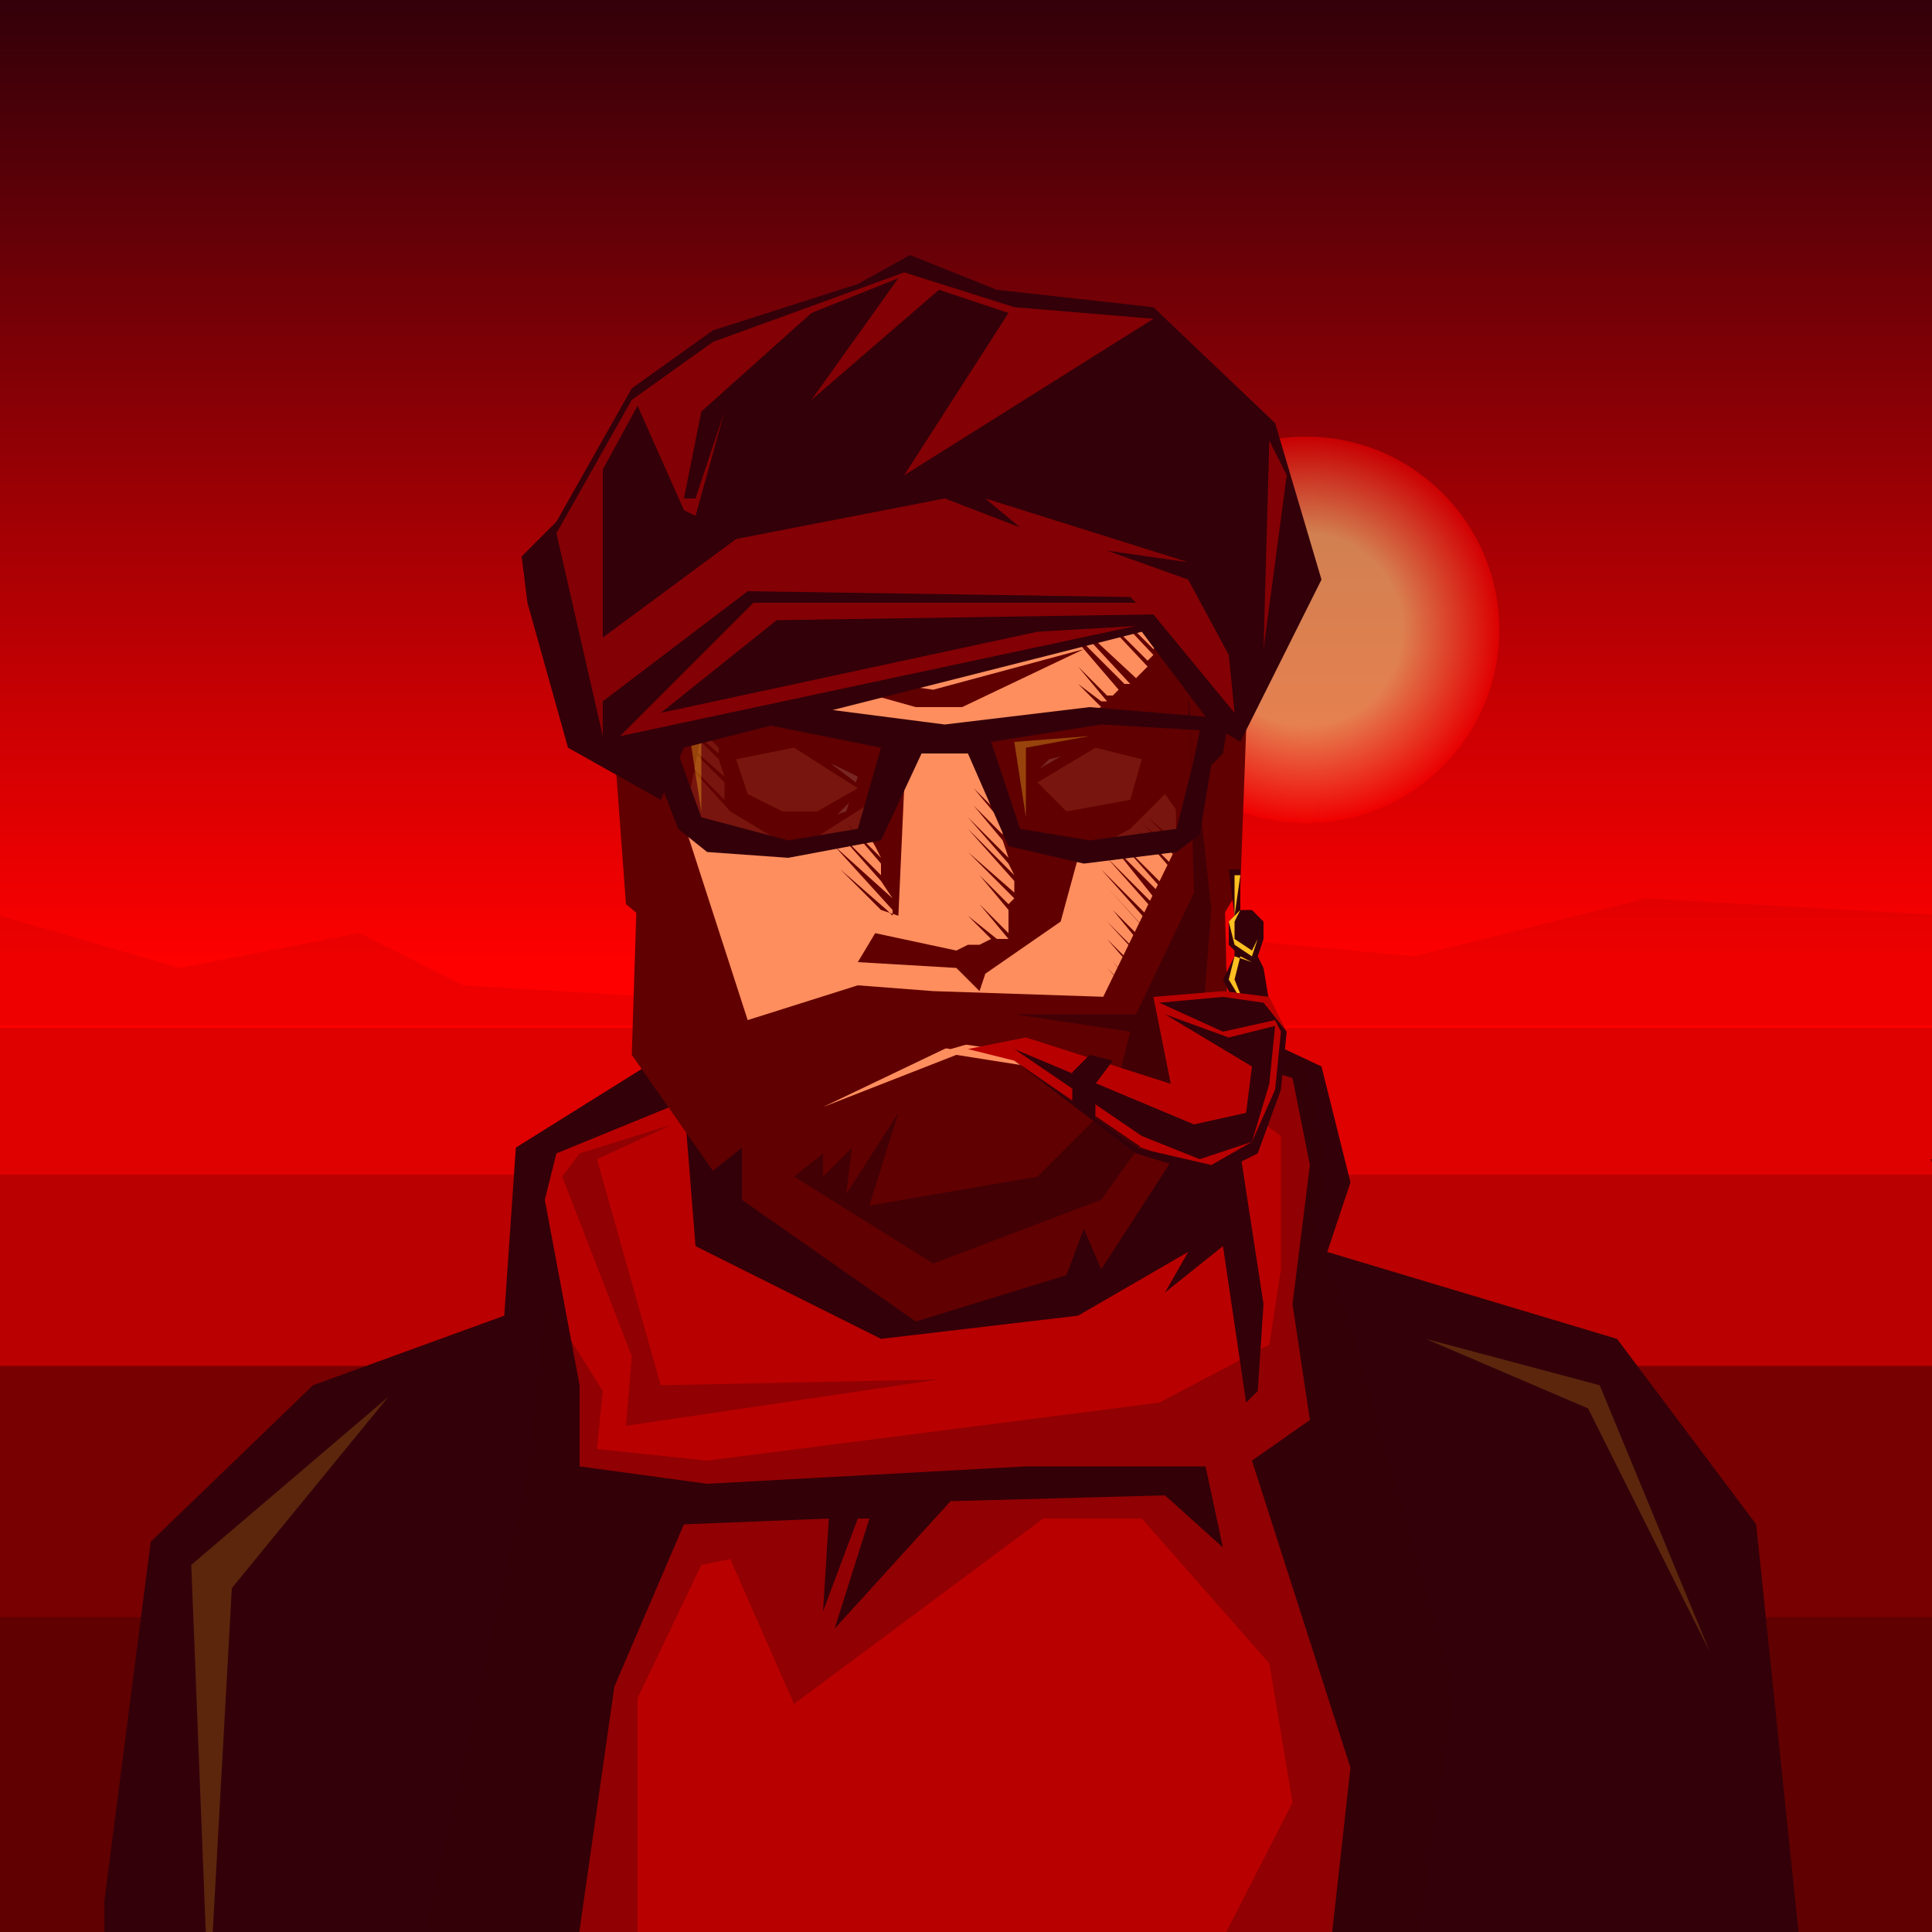 <svg xmlns="http://www.w3.org/2000/svg" width="1000" height="1000" viewBox="0 0 1000 1000"><rect x="0" y="0" width="1000" height="1000" fill="#333333" stroke="none"/><linearGradient id="g" x1="500" x2="500" y1="1000" y2="0" gradientUnits="userSpaceOnUse"><stop offset=".5" style="stop-color:red"/><stop offset="1" style="stop-color:#330009"/></linearGradient><path fill="url(#g)" d="M0 0h1000v1000H0z"/><radialGradient id="s" cx="676" cy="326" r="100" gradientUnits="userSpaceOnUse"><stop offset=".5" style="stop-color:#ffff9e"/><stop offset="1" style="stop-color:red"/></radialGradient><circle cx="676" cy="326" r="100" fill="url(#s)" opacity=".5"/><g><path fill="#610000" d="M1050 603h-21v-6h15l-18-48-21 51 21-9v-39 51h-3v-3h-24l6 9h48l-3-6z" opacity=".7"/><animateMotion dur="1500s" path="m 0 0 h -5000" repeatCount="indefinite"/></g><path fill="#610000" d="M0 532h1000v469H0z" opacity=".2"/><path fill="#610000" d="M0 608h1000v397H0z" opacity=".3"/><path fill="#610000" d="M0 707h1000v500H0z" opacity=".75"><animateMotion dur="10s" path="M 0 0 V 20 Z" repeatCount="indefinite"/></path><path fill="#610000" d="M0 837h1000v163.167H0z"><animateMotion dur="10s" path="M 0 0 V 60 Z" repeatCount="indefinite"/></path><path fill="#610000" d="m1011 474-159-9-120 30-96-9-30 15-216 18-150-9-54-27-93 18-93-27v57h1014z" opacity=".1"/><path fill="#330009" d="m909 789-72-96-150-45 12-36-15-60-51-24-294 21-72 45-6 87-99 36-84 81-24 186v36h879l-24-231z" opacity="1"/><path fill="#B90000" d="m648 756 30-21-9-60 9-72-9-45-30-9 3 48 12 78-3 45-6 6-12-81-30 24 12-21-57 33-102 12-96-48-6-75-66 27-6 24 18 96v42l66 9 165-9h93l9 42-30-27-111 3-60 66 18-57h-6l-18 48 3-48-75 3-36 84-21 147 390 3 12-108-51-159z" opacity="1"/><path fill="#330009" d="M630 546v18l33 24v69l-6 39-57 30-234 30-57-6 3-30-30-48-9 90-57 255v27l114 12V879l33-69 15-3 33 75 129-96h51l66 75 12 72-63 123 120 6 27-189-57-198-15-39 6-33-12-54-45-3z" opacity=".3"/><path fill="#330009" d="m486 714-144 3-33-117 39-18-48 15-9 12 36 93-3 36 162-24z" opacity=".3"/><path fill="#FFC021" d="m738 693 90 24 57 138-63-126-84-36zM120 822l81-99-102 87 9 228 12-216z" opacity=".2"/><path fill="#FF8E5E" d="m339 306 9 225 45 66 72 39h63l96-99 9-138-36-183-204-18-39 39z" opacity="1"/><path fill="#610000" d="m471 630-72-39-33-57 9-39-27-48 3-48-24-15-9 3 6 81 18 15 3 51 45 66 75 39h66l102-96v-69l9-15 3-81-12-6-3-90-27-84-159-24-69 24-42 66v78l3 48 15 9v-39l9 12-9-9 12 15 9 9v3l-21-18 21 21 3 9-24-21 24 24v9l-24-24 27 30 30 18 12-3 33-21v6l-3-3 3 3v6l-6-6 6 9v6l-9-12 9 15 3 6-18-18 18 21v6l-24-24 24 27 6 9-30-27 30 33v3l-3-3-24-21 21 21 9 3 3-66-3-24-48-21-66-39 6-84 39-33 183 30 12 33-33-33 36 39v9l-39-39 42 42 3 9-45-45 48 51 3 6-51-45 51 54v3l-51-51 48 54-51-48 51 54h-3l-51-51 51 54-3 3-51-51 51 54-3 3-48-48 48 51-3 3-45-48 45 48-3 3-42-39 39 42h-3l-18-18-15-15 12 15-78 21-84-12 75 21h24l63-30 18 21-3 3-18-18 18 18h-3l-15-15 15 18h-3l-12-9 12 12-57 18v21l-3-3 3 3 3 9-9-9 9 9 3 9-15-15 15 18v6l-15-15 15 18 3 9-21-21 21 24 3 6-24-24 24 27v6l-24-21 24 24-3 3-15-15 15 18v6l-15-15 15 15v6l-15-15 15 18h-6l-15-12 12 12-6 3-6-9 6 9h-6l-9-6 9 6-6 3-42-9-9 15 51 3 12 12 3-9 39-27 9-33 27-15 18-18 15 21-15-18 15 18-3 6-18-21 18 21v3l-21-18 18 18v3l-21-18 21 21-3 3-21-21 21 24-3 3-21-24 21 24-3 3-24-24 24 27v3l-27-27 24 30v3l-27-27 24 27v6l-27-27 24 27v3l3 6-24-27 27 30 3 9-27-27 27 33 3 6-33-33 36 39 3 9-39-39 39 45 3 3h-3l-36-36 36 39h-3l-36-36 36 39-3 3-33-33 30 33v3l-30-30 27 33-33-30 30 33h-3l-27-30 27 33h-3l-27-30 27 33-3 3-27-30 27 30-3 3-27-27 27 27-3 3-24-27-51-9h-15l-18-3-45 36 45-24 18 3 21-6 39 6 6-3 21 27v3l-24-24 21 27-27-24 24 27-3 3-18-21 18 21-3 3-18-18 18 18-3 3-18-18 15 21v3l-18-21 15 21v3l-18-18 15 18-3 3-18-18 18 18-3 3-21-21 21 24-3 3-24-27 21 27-3 3-24-27 21-15v-3l-12-12 12 15-3 3-15-18 12 18-3 3-18-18 15 18-3 3-15-18 15 18h-6l-18-18 18 18-6 3-18-21 18 21h-6l-18-18 15 18h-3l-15-15 12 18h-6l-12-15h-3l15 15h-6l-12-15 9 15h-3l-12-12 9 12h-6l-6-9 6 9h-6l-6-6 3 6-6-3 27 15 21-3 15-9 24 27-18 21z" opacity="1"/><path fill="#FFFFE6" d="m543 393-9 9 6 15 27 12 18-9 9-30-15-6-36 9zM432 396l-30-9-24 6 6 24 27 12 27-9 6-18-12-6z" opacity="1"/><circle cx="566" cy="406" r="7.3" fill="#610000"/><circle cx="570" cy="404" r="3" fill="#FFF" opacity=".66"/><circle cx="414" cy="407" r="7.3" fill="#610000"/><circle cx="418" cy="404" r="3" fill="#FFF" opacity=".66"/><g><path fill="#610000" d="m411 381-33 9v27l27 15h18l24-24zM567 381l-36 21 15 27h21l21-9 9-33z" opacity="1"/><path fill="#FF8E5E" d="m411 387-30 6 6 18 18 9h18l21-12zM567 387l-30 18 15 15 33-6 6-21z" opacity="1"/><animate attributeName="opacity" begin="0s" dur="4s" repeatCount="indefinite" values="0;0;0;0;0;0;0;0;0;0;0;0;1;0;0;0;0;0;0;0;0"/></g><path fill="#610000" d="M630 294h-24l3 144-57 117-57-9-69 27 69-33 63 9 15-33-90-3-39-3-57 18-33-102 27-138-9-57-36 33-9 282 42 60 15-12v27l90 63 78-24 9-24 9 21 66-102z" opacity="1"/><path fill="#330009" d="m615 360 3 102-30 63h-63l60 9-9 36-39 39-87 15 15-48-27 42 3-24-15 15v-12l-15 12 72 45 87-33 30-42 21-33 6-75z" opacity=".66"/><path fill="#330009" d="m654 501-3-6 3-9v-9l-6-6h-6v-21h-6l3 24-3 3v12l3 3v3l-6 12 9 18 9 3 6-9-3-18z" opacity="1"/><path fill="#FFC021" d="m648 492-9-6v-9l3-6-3 3 3-21h-3v21l-3 3 3 12 9 6 3-9-3 6zM639 495l-3 12 9 15 6 3-6-3-6-15 3-12 6 3-9-3z" opacity="1"/><path fill="#610000" d="m342 375 57-6 69 12 75-9 87 3-15 54-6 6-51 6-33-6-18-51-42 3-15 45-48 6-33-3-18-33z" opacity=".85"/><path fill="#FFC021" d="m357 381 6 39v-36l21-9zM525 384l39-3-33 6v36z" opacity=".35"/><path fill="#330009" d="m564 366-75 9-93-12-69 9 3 15 21 6-6-15 51-3 60 12-12 42-36 6-45-12-12-33h-15l15 39 15 12 42 3 48-9 21-45h24l21 48 39 9 48-6 12-9 6-36-9-3-9 36-45 6-36-6-15-45 57-9 51 3-3 15 9 3 6-6 3-18z" opacity="1"/><path fill="#330009" d="m642 384 42-84-24-81-63-60-81-9-45-18-27 15-75 24-42 30-39 69-18 18 3 24 21 75 48 27 12-27 237-60 36 48 15 9z" opacity="1"/><path fill="#B90000" d="m657 228-3 108 12-90-9-18zM636 339l-21-39-42-15 42 6-105-33 18 15-39-15-108 21-69 51v-87l18-33 24 54 6 3 15-54-15 45h-6l9-45 57-51 45-18-45 63 66-57 36 12-54 84 129-81-72-6-57-18-99 36-42 30-39 69 24 105v-18l75-57 198 3 3 3H390l-69 69 267-57-51 3-195 42 60-48 195-3 42 51z" opacity=".6"/><path fill="#B90000" d="m657 516-24-3-36 3 9 45-75-24-30 6 24 6 66 45 33 12 24-12 12-30 6-30z" opacity="1"/><path fill="#330009" d="m636 537 24-6-3 30-9 30-27 9-30-12-66-45 93 39 27-6 3-24-45-27z" opacity="1"/><path fill="#330009" d="m654 519-21-3-33 3 33 15 27-6 3 6-3 30-12 27-21 12-39-9-21-15v-18l9-12-12-3-9 9v15l-30-21 63 48 39 12 24-12 12-33 3-30z" opacity="1"/></svg>
